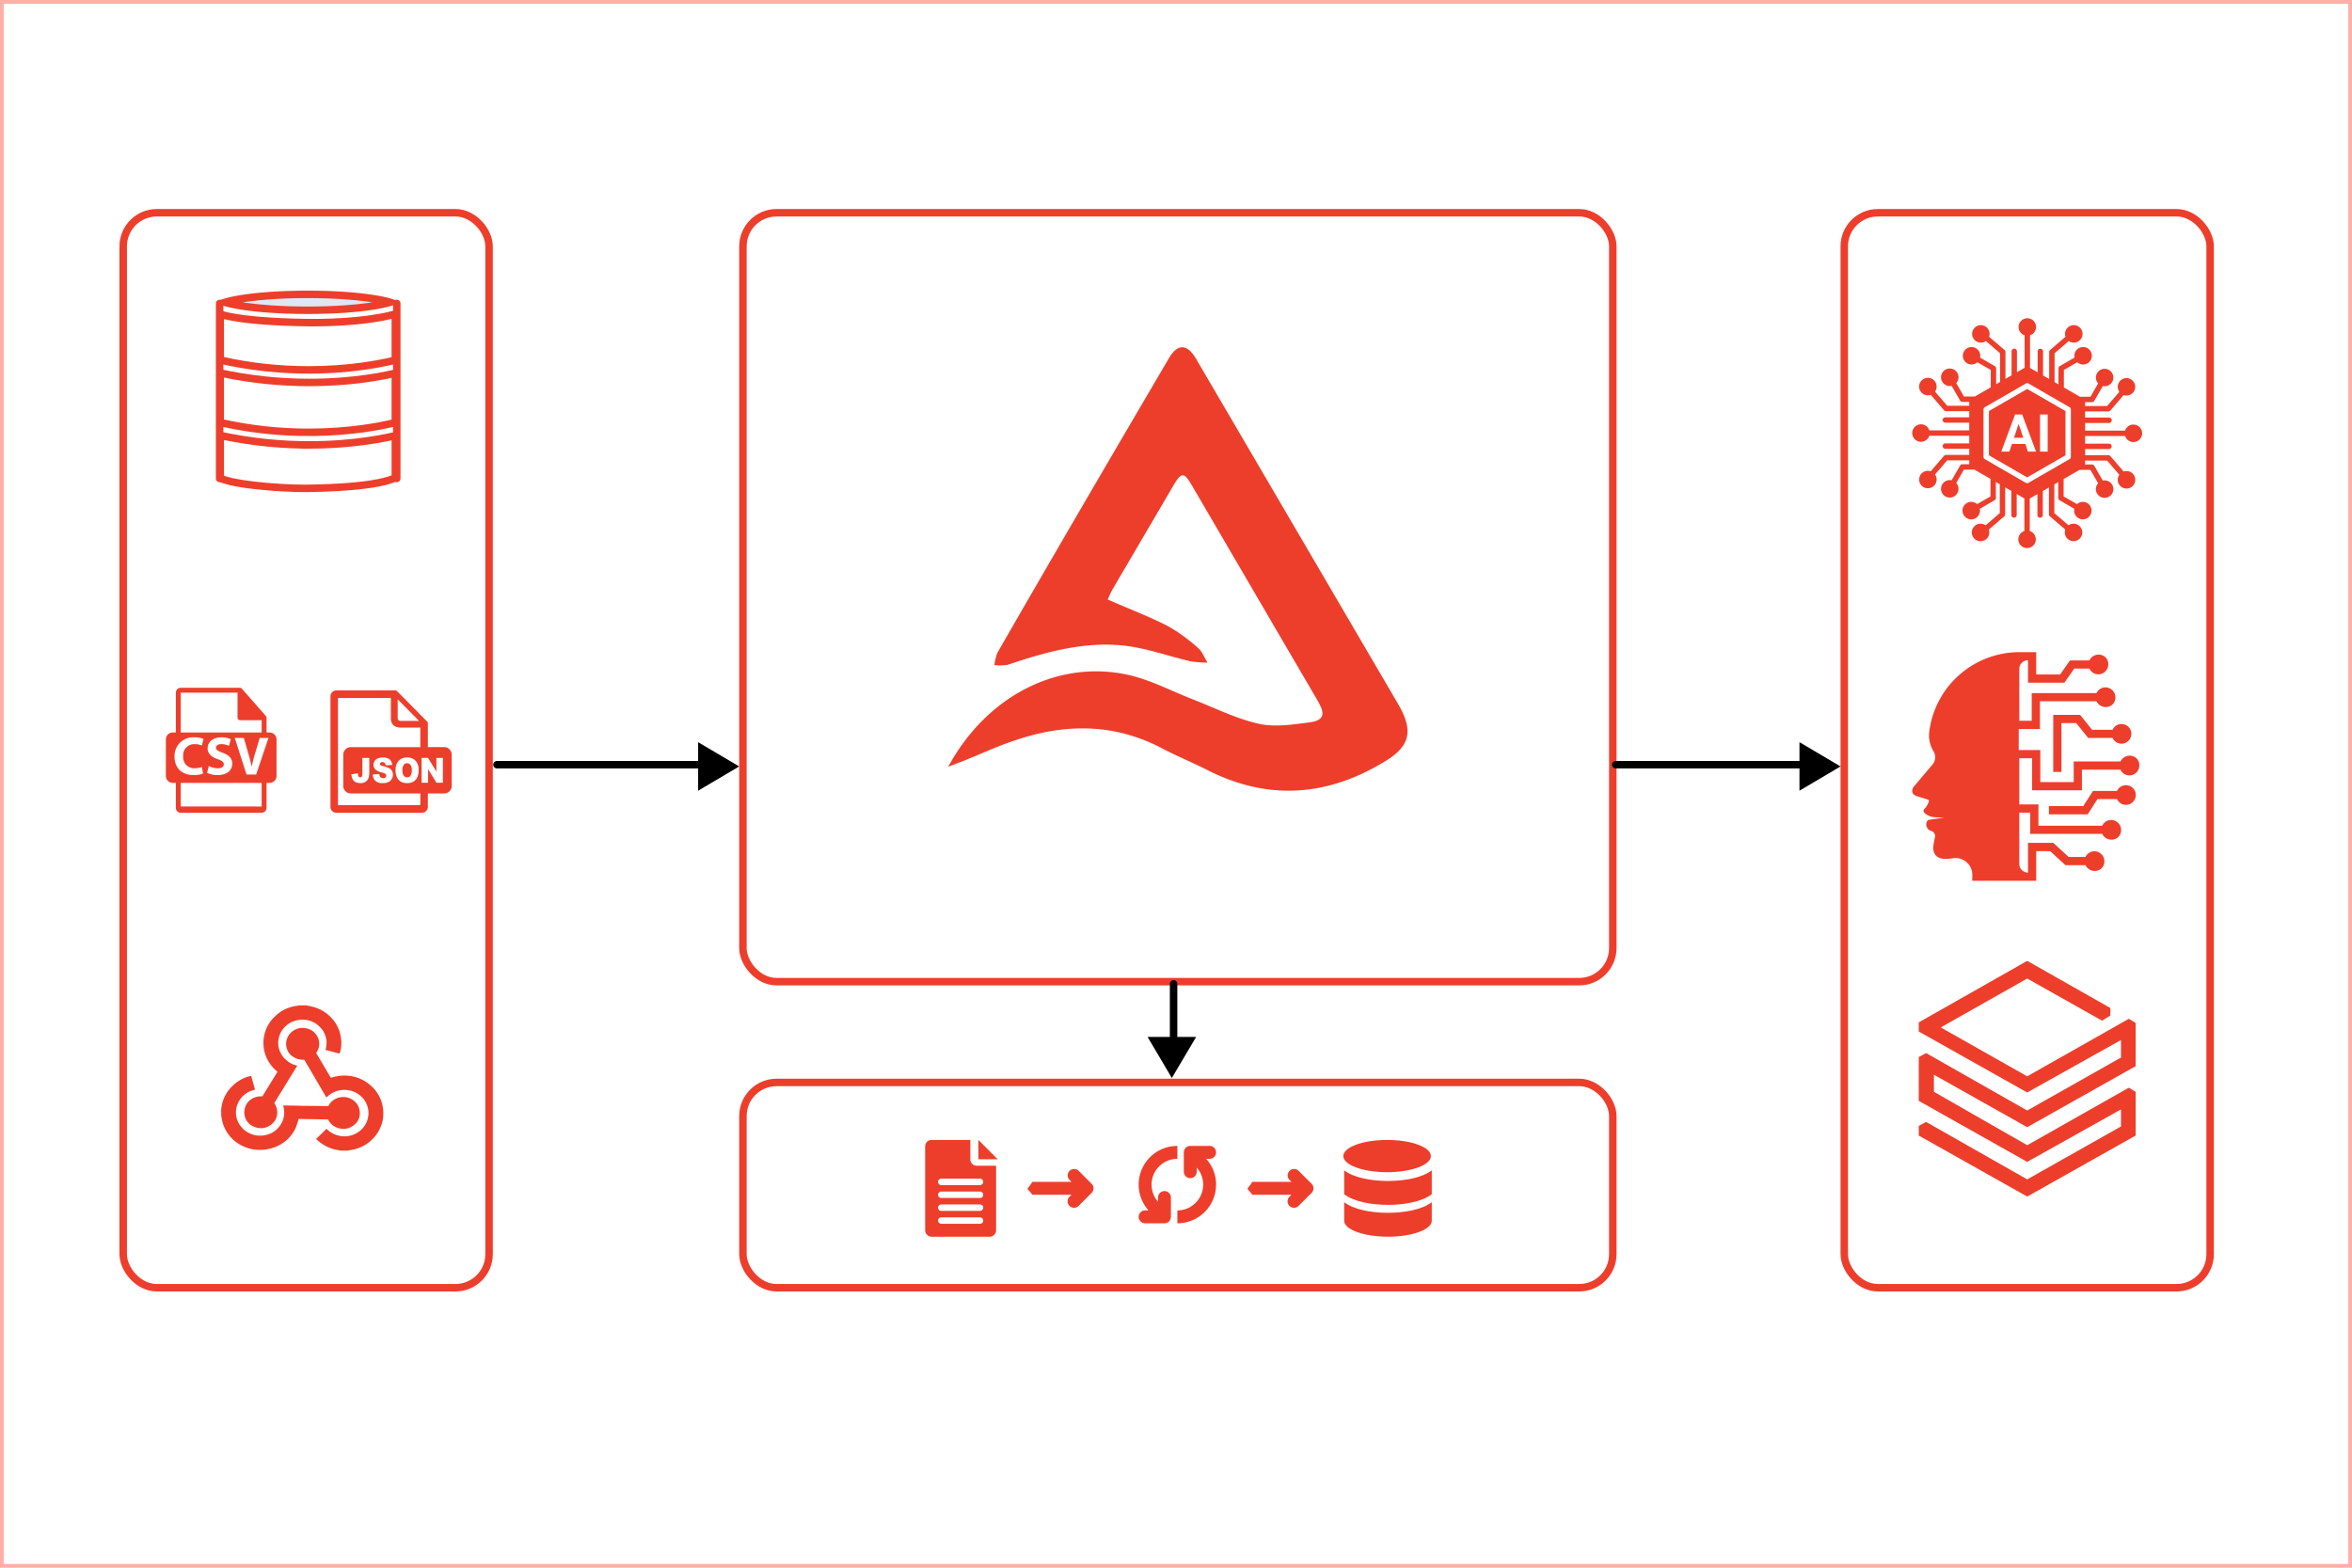 <svg xmlns="http://www.w3.org/2000/svg" width="630" height="420" viewBox="0 0 630 420">
  <g id="dt_databricks-consulting-services" transform="translate(-235 -2616.001)">
    <g id="Rectangle_8146" data-name="Rectangle 8146" transform="translate(235 2616.001)" fill="#fff" stroke="#ffafa7" stroke-width="1">
      <rect width="630" height="420" stroke="none"/>
      <rect x="0.5" y="0.5" width="629" height="419" fill="none"/>
    </g>
    <g id="Rectangle_7485" data-name="Rectangle 7485" transform="translate(267 2672)" fill="#fff" stroke="#ed3e2c" stroke-width="2">
      <rect width="100" height="290" rx="10" stroke="none"/>
      <rect x="1" y="1" width="98" height="288" rx="9" fill="none"/>
    </g>
    <g id="Rectangle_8019" data-name="Rectangle 8019" transform="translate(433 2672)" fill="#fff" stroke="#ed3e2c" stroke-width="2">
      <rect width="235" height="208" rx="10" stroke="none"/>
      <rect x="1" y="1" width="233" height="206" rx="9" fill="none"/>
    </g>
    <g id="Rectangle_8147" data-name="Rectangle 8147" transform="translate(433 2905)" fill="#fff" stroke="#ed3e2c" stroke-width="2">
      <rect width="235" height="57" rx="10" stroke="none"/>
      <rect x="1" y="1" width="233" height="55" rx="9" fill="none"/>
    </g>
    <g id="Rectangle_7486" data-name="Rectangle 7486" transform="translate(728 2672)" fill="#fff" stroke="#ed3e2c" stroke-width="2">
      <rect width="100" height="290" rx="10" stroke="none"/>
      <rect x="1" y="1" width="98" height="288" rx="9" fill="none"/>
    </g>
    <g id="Group_25234" data-name="Group 25234" transform="translate(293 2693.863)">
      <g id="Path_37126" data-name="Path 37126" transform="translate(0 -16.897)" fill="#fff" fill-rule="evenodd">
        <path d="M 23.525 69.875 C 19.561 69.875 14.2 69.543 9.867 69.028 C 3.815 68.308 1.707 67.507 1.001 67.115 L 1.001 55.687 C 8.504 57.306 16.178 58.159 23.847 58.227 L 23.847 58.232 L 24.847 58.232 C 35.687 58.232 43.923 56.684 47.885 55.756 L 47.885 67.015 C 47.404 67.276 46.261 67.773 43.876 68.276 C 39.414 69.218 32.851 69.754 24.371 69.87 C 24.102 69.874 23.817 69.875 23.525 69.875 Z" stroke="none"/>
        <path d="M 2.001 56.919 L 2.001 66.476 C 2.944 66.842 5.182 67.475 10.216 68.062 C 14.46 68.556 19.684 68.875 23.525 68.875 C 23.813 68.875 24.093 68.874 24.357 68.87 C 32.414 68.76 38.729 68.268 43.127 67.408 C 45.092 67.024 46.249 66.641 46.885 66.379 L 46.885 57.006 C 42.535 57.946 34.766 59.232 24.847 59.232 L 22.847 59.232 L 22.847 59.214 C 15.853 59.091 8.86 58.321 2.001 56.919 M 0.001 54.441 C 9.12 56.515 17.578 57.232 24.847 57.232 L 24.847 57.232 C 36.91 57.232 45.712 55.297 48.885 54.482 L 48.885 67.54 C 48.885 67.54 46.19 70.571 24.385 70.87 C 17.138 70.969 2.218 69.761 0.001 67.625 L 0.001 54.441 Z" stroke="none" fill="#ed3e2c"/>
      </g>
      <g id="Path_37127" data-name="Path 37127" transform="translate(0 -9.71)" fill="#fff" fill-rule="evenodd">
        <path d="M 24.685 47.669 C 16.636 47.669 8.672 46.784 1 45.037 L 1 31.771 C 8.827 33.459 16.843 34.314 24.845 34.314 C 35.68 34.314 43.92 32.766 47.884 31.838 L 47.884 45.053 C 45.258 45.72 36.559 47.669 24.685 47.669 Z" stroke="none"/>
        <path d="M 2 33.002 L 2 44.236 C 9.36 45.851 16.982 46.669 24.685 46.669 C 35.496 46.669 43.631 45.042 46.884 44.269 L 46.884 33.087 C 42.532 34.027 34.761 35.314 24.845 35.314 C 17.184 35.314 9.511 34.537 2 33.002 M 0 30.525 L 0.001 30.525 C 9.121 32.598 17.577 33.314 24.845 33.314 C 36.909 33.314 45.711 31.379 48.884 30.563 L 48.884 45.823 C 46.823 46.4 25.829 51.923 0 45.832 L 0 30.525 Z" stroke="none" fill="#ed3e2c"/>
      </g>
      <g id="Path_37128" data-name="Path 37128" transform="translate(0 -2.819)" fill="#fff" fill-rule="evenodd">
        <path d="M 24.709 24.054 C 16.66 24.054 8.688 23.166 1 21.415 L 1 9.155 C 1.748 9.381 2.824 9.649 4.344 9.922 C 9.094 10.773 15.832 11.267 24.37 11.389 C 24.891 11.396 25.428 11.4 25.967 11.4 C 32.923 11.4 42.056 10.78 47.884 9.078 L 47.884 21.433 C 45.263 22.1 36.579 24.054 24.709 24.054 Z" stroke="none"/>
        <path d="M 24.709 23.054 C 35.516 23.054 43.636 21.424 46.884 20.649 L 46.884 10.382 C 40.954 11.854 32.503 12.4 25.967 12.4 C 25.424 12.4 24.882 12.396 24.356 12.389 C 15.763 12.266 8.971 11.767 4.168 10.906 C 3.324 10.755 2.607 10.603 2 10.457 L 2 20.614 C 9.374 22.233 17.006 23.054 24.709 23.054 M 24.709 25.054 C 17.471 25.054 9.035 24.341 1.505737259321904e-06 22.21 L 1.505737259321904e-06 7.705 C 1.505737259321904e-06 7.705 3.927 10.096 24.385 10.389 C 32.112 10.5 43.023 9.798 48.884 7.705 L 48.884 22.201 C 47.548 22.577 38.208 25.054 24.709 25.054 Z M 48.884 22.202 L 48.884 22.201 L 48.884 22.202 Z M 28.779 8.34 L 19.99 8.34 L 28.779 8.34 Z" stroke="none" fill="#ed3e2c"/>
      </g>
      <g id="Path_37130" data-name="Path 37130" transform="translate(-0.036)" fill="#dde8f4" fill-rule="evenodd">
        <path d="M 24.42 5.259 C 16.418 5.259 10.855 4.696 7.597 4.224 C 4.986 3.845 3.301 3.451 2.276 3.136 C 3.3 2.819 4.985 2.42 7.601 2.039 C 10.854 1.565 16.413 1 24.42 1 C 32.414 1 37.979 1.563 41.24 2.036 C 43.854 2.415 45.54 2.81 46.566 3.124 C 45.543 3.441 43.859 3.84 41.244 4.221 C 37.993 4.695 32.436 5.259 24.42 5.259 Z" stroke="none"/>
        <path d="M 24.42 2 C 16.743 2 11.354 2.525 8.184 2.966 C 7.79 3.021 7.415 3.077 7.061 3.132 C 7.412 3.187 7.783 3.241 8.173 3.295 C 11.348 3.735 16.744 4.259 24.42 4.259 C 32.105 4.259 37.493 3.734 40.66 3.294 C 41.054 3.239 41.427 3.184 41.781 3.129 C 41.429 3.074 41.057 3.019 40.664 2.964 C 37.487 2.524 32.09 2 24.42 2 M 24.42 1.430511474609375e-06 C 39.62 1.430511474609375e-06 48.311 2.046 48.706 3.114 C 48.321 4.212 39.645 6.259 24.42 6.259 C 9.199 6.259 0.52 4.212 0.135 3.142 C 0.533 2.046 9.223 1.430511474609375e-06 24.42 1.430511474609375e-06 Z" stroke="none" fill="#ed3e2c"/>
      </g>
      <path id="Path_37131" data-name="Path 37131" d="M1697.135-6314.7v46.9" transform="translate(-1696.306 6318.134)" fill="none" stroke="#ed3e2c" stroke-linecap="round" stroke-width="2"/>
      <path id="Path_37132" data-name="Path 37132" d="M1697.135-6314.7v46.9" transform="translate(-1648.856 6318.134)" fill="none" stroke="#ed3e2c" stroke-linecap="round" stroke-width="2"/>
    </g>
    <path id="Path_38065" data-name="Path 38065" d="M59.138,11.978h-.8V8.1a.578.578,0,0,0-.007-.073.644.644,0,0,0-.156-.425L51.715.225l-.005,0a.637.637,0,0,0-.131-.11c-.014-.01-.028-.017-.043-.026a.688.688,0,0,0-.13-.055L51.372.019A.66.66,0,0,0,51.221,0H35.354a1.314,1.314,0,0,0-1.313,1.313V11.977h-.8a1.877,1.877,0,0,0-1.877,1.877v9.76a1.877,1.877,0,0,0,1.877,1.877h.8v6.681a1.314,1.314,0,0,0,1.313,1.313H57.021a1.315,1.315,0,0,0,1.313-1.313V25.491h.8a1.877,1.877,0,0,0,1.877-1.877v-9.76A1.877,1.877,0,0,0,59.138,11.978ZM35.354,1.313h15.21V8.032a.657.657,0,0,0,.657.657h5.8v3.289H35.354Zm9.885,17.814c-1.629-.567-2.691-1.469-2.691-2.894,0-1.674,1.4-2.954,3.709-2.954a6,6,0,0,1,2.5.5l-.494,1.789a4.65,4.65,0,0,0-2.051-.466c-.96,0-1.425.437-1.425.946,0,.626.553.9,1.819,1.382,1.731.64,2.546,1.541,2.546,2.924,0,1.643-1.265,3.041-3.957,3.041a6.424,6.424,0,0,1-2.779-.6l.451-1.833a5.649,5.649,0,0,0,2.459.611c1.018,0,1.557-.422,1.557-1.062C46.883,19.9,46.417,19.548,45.239,19.127Zm-11.552-.641a5,5,0,0,1,5.353-5.208,5.78,5.78,0,0,1,2.415.437L41,15.475a4.8,4.8,0,0,0-1.862-.363,2.949,2.949,0,0,0-3.127,3.243,2.928,2.928,0,0,0,3.143,3.2A5.536,5.536,0,0,0,41,21.236l.335,1.731a6.311,6.311,0,0,1-2.517.423C35.434,23.39,33.688,21.279,33.688,18.486Zm23.333,13.33H35.354V25.491H57.021Zm-1.467-8.573H52.965l-3.142-9.8h2.43l1.193,4.146c.335,1.163.64,2.283.873,3.505h.043c.247-1.179.552-2.342.887-3.462L56.5,13.439h2.357Z" transform="translate(248.063 2800.257)" fill="#ed3e2c"/>
    <path id="json-file-icon" d="M5.412,15.192H24.043V9.949h-5.51a2.891,2.891,0,0,1-1.765-.694,2.5,2.5,0,0,1-.615-1.646V2.028H2.143a.156.156,0,0,0-.11.049.12.12,0,0,0-.049.111V30.58a.183.183,0,0,0,.049.111.134.134,0,0,0,.11.049h21.74c.049,0,.046-.024.071-.049s.089-.074.089-.111V27.6H5.412A2.024,2.024,0,0,1,3.4,25.588v-8.38a2.022,2.022,0,0,1,2.016-2.016Zm3.11,2.888h1.849v3.6a6.3,6.3,0,0,1-.18,1.728,1.967,1.967,0,0,1-.729,1,2.28,2.28,0,0,1-1.4.411,2.954,2.954,0,0,1-1.4-.272,1.843,1.843,0,0,1-.768-.794,3.224,3.224,0,0,1-.319-1.291L7.331,22.2a2.475,2.475,0,0,0,.069.647.7.7,0,0,0,.221.343.466.466,0,0,0,.3.085.488.488,0,0,0,.455-.255,1.868,1.868,0,0,0,.144-.86V18.08Zm2.772,4.441,1.749-.122a1.57,1.57,0,0,0,.232.72.938.938,0,0,0,.813.4.835.835,0,0,0,.607-.205.635.635,0,0,0,.012-.939,2.218,2.218,0,0,0-.941-.385,3.788,3.788,0,0,1-1.727-.8,1.7,1.7,0,0,1-.521-1.279,1.871,1.871,0,0,1,.267-.964,1.805,1.805,0,0,1,.8-.715,3.412,3.412,0,0,1,1.466-.26,2.756,2.756,0,0,1,1.742.474,2.116,2.116,0,0,1,.714,1.506l-1.733.114a1.092,1.092,0,0,0-.29-.656.866.866,0,0,0-.612-.206.692.692,0,0,0-.485.151.485.485,0,0,0-.162.369.389.389,0,0,0,.132.284,1.388,1.388,0,0,0,.615.244,7.14,7.14,0,0,1,1.728.587,1.891,1.891,0,0,1,.761.735,2.027,2.027,0,0,1,.237.982,2.288,2.288,0,0,1-.317,1.177,2.055,2.055,0,0,1-.887.817,3.256,3.256,0,0,1-1.434.278,2.754,2.754,0,0,1-2.106-.652,2.708,2.708,0,0,1-.663-1.654ZM17.408,21.4a3.647,3.647,0,0,1,.813-2.529,2.892,2.892,0,0,1,2.267-.905,2.941,2.941,0,0,1,2.294.888,3.58,3.58,0,0,1,.806,2.492,4.466,4.466,0,0,1-.352,1.906,2.682,2.682,0,0,1-1.018,1.159,3.085,3.085,0,0,1-1.659.414,3.491,3.491,0,0,1-1.67-.357,2.657,2.657,0,0,1-1.072-1.132,4.092,4.092,0,0,1-.411-1.936Zm1.841,0a2.406,2.406,0,0,0,.336,1.442,1.188,1.188,0,0,0,1.836.009,2.659,2.659,0,0,0,.326-1.543,2.21,2.21,0,0,0-.34-1.367,1.111,1.111,0,0,0-.923-.433,1.078,1.078,0,0,0-.9.439A2.408,2.408,0,0,0,19.249,21.407Zm5.139-3.327h1.72l2.236,3.664V18.08h1.741v6.636H28.346l-2.224-3.644v3.644H24.389Zm1.664-2.888h4.385a2.024,2.024,0,0,1,2.016,2.016v8.38A2.026,2.026,0,0,1,30.438,27.6H26.053v3.613A1.553,1.553,0,0,1,24.5,32.766H1.519A1.553,1.553,0,0,1-.03,31.217V1.551A1.532,1.532,0,0,1,.425.457,1.553,1.553,0,0,1,1.519,0H17.18a.34.34,0,0,1,.111-.012.719.719,0,0,1,.467.184h.025a.216.216,0,0,1,.061.049l8,8.1a.754.754,0,0,1,.234.528.83.83,0,0,1-.025.172v6.169ZM17.979,7.45V2.374l5.715,5.788h-5a.751.751,0,0,1-.5-.209A.727.727,0,0,1,17.979,7.45Z" transform="translate(323.547 2800.977)" fill="#ed3e2c" fill-rule="evenodd"/>
    <path id="webhooks-svgrepo-com" d="M73.857,226h-.049l-.486.1a10.48,10.48,0,0,0-3.136.9,9.253,9.253,0,0,0-2.7,1.872,9.461,9.461,0,0,0-2.771,4.424,9.581,9.581,0,0,0-.389,3.063,9.69,9.69,0,0,0,.583,3.063,10.006,10.006,0,0,0,2.528,3.792l.632.583-4.035,6.563a5.1,5.1,0,0,0-2.188.34,4.437,4.437,0,0,0-2.188,1.945,5.017,5.017,0,0,0-.438,1.507,4.209,4.209,0,0,0,.1,1.556,4.09,4.09,0,0,0,1.6,2.334,5.1,5.1,0,0,0,1.6.7,4.564,4.564,0,0,0,1.75.1,4.373,4.373,0,0,0,1.677-.608,4.583,4.583,0,0,0,1.337-1.215,4.017,4.017,0,0,0,.7-1.9,3.914,3.914,0,0,0-.267-1.993,2.161,2.161,0,0,0-.34-.681l-.146-.292,5.737-9.334a4.135,4.135,0,0,0,.389-.681l-.486-.146a2.975,2.975,0,0,1-.632-.194,6.948,6.948,0,0,1-2.018-1.337,6.111,6.111,0,0,1-1.386-1.92,5.662,5.662,0,0,1-.438-3.646,5.544,5.544,0,0,1,.826-2.091,6.7,6.7,0,0,1,1.507-1.653,6.607,6.607,0,0,1,3.987-1.313,6.043,6.043,0,0,1,2.552.462,6.216,6.216,0,0,1,2.163,1.483,5.443,5.443,0,0,1,1.288,1.872,6.364,6.364,0,0,1,.51,2.212,9.033,9.033,0,0,1-.292,2.042l3.4.924.389.049a8.773,8.773,0,0,0,.34-4.181,9.217,9.217,0,0,0-.948-3.087,9.587,9.587,0,0,0-1.92-2.6,10.125,10.125,0,0,0-5.008-2.723,6.193,6.193,0,0,0-.875-.194l-.681-.1Zm.875,6.029a4.312,4.312,0,0,0-1.653.34,4.512,4.512,0,0,0-1.483,1,3.868,3.868,0,0,0-.948,1.531,3.925,3.925,0,0,0-.194,2.139,4.077,4.077,0,0,0,.681,1.653A3.772,3.772,0,0,0,72.5,239.9a4.48,4.48,0,0,0,2.723.632,2.553,2.553,0,0,1,.243.389l5.445,9.286a1.7,1.7,0,0,0,.292.438,7.016,7.016,0,0,1,2.844-1.726,6.7,6.7,0,0,1,3.16-.17,6.229,6.229,0,0,1,2.844,1.264,6.041,6.041,0,0,1,2.115,2.99,5.973,5.973,0,0,1,.024,3.573,5.9,5.9,0,0,1-1.386,2.431,6.364,6.364,0,0,1-2.358,1.6,6.2,6.2,0,0,1-3.233.413,6.666,6.666,0,0,1-3.087-1.191q-.194-.146-.632-.486l-.243-.292a5.555,5.555,0,0,0-.535.486l-2.285,2.236a10.66,10.66,0,0,0,2.528,1.872A10.274,10.274,0,0,0,83.92,264.7l1.07.194h1.9l1.361-.243a10.155,10.155,0,0,0,5.348-2.917,9.606,9.606,0,0,0,1.775-2.455,9.777,9.777,0,0,0,.948-2.893,10.429,10.429,0,0,0-.1-3.476,9.3,9.3,0,0,0-1.215-3.136,10.441,10.441,0,0,0-2.139-2.479,10.635,10.635,0,0,0-2.771-1.7,10.44,10.44,0,0,0-3.427-.778,11.376,11.376,0,0,0-3.476.34l-.826.243-3.938-6.661a4.535,4.535,0,0,0,.778-1.8,4.069,4.069,0,0,0-.632-2.917,4.117,4.117,0,0,0-2.139-1.7A5.076,5.076,0,0,0,74.732,232.029Zm-13.71,12.835a10.123,10.123,0,0,0-4.862,2.577,9.894,9.894,0,0,0-2.966,5.1L53,253.712v1.8l.1.535a8.425,8.425,0,0,0,.194.972,9.211,9.211,0,0,0,1.191,2.868,10.038,10.038,0,0,0,2.066,2.382,10.7,10.7,0,0,0,5.591,2.382,11.368,11.368,0,0,0,3.695-.219,10.831,10.831,0,0,0,3.4-1.386,9.859,9.859,0,0,0,3.792-4.424,16.336,16.336,0,0,0,.681-2.188,3.838,3.838,0,0,1,.875,0l6.077.1a6.708,6.708,0,0,1,.972.049,4.857,4.857,0,0,0,1.215,1.507,4.418,4.418,0,0,0,1.531.778,5.192,5.192,0,0,0,1.726.194,4.722,4.722,0,0,0,2.431-.972,3.976,3.976,0,0,0,1.556-2.625,4.822,4.822,0,0,0-.073-1.6,3.939,3.939,0,0,0-.656-1.458,4.476,4.476,0,0,0-1.993-1.556,4.187,4.187,0,0,0-1.726-.316,4.839,4.839,0,0,0-1.726.365,4.378,4.378,0,0,0-2.091,1.8l-.146.292q-.681,0-2.042-.049l-5.494-.049q-.729-.049-2.091-.049l-2.431-.049.146.826a5.738,5.738,0,0,1-.632,3.938A5.985,5.985,0,0,1,67.2,259.74a6.2,6.2,0,0,1-2.771,1.07,6.331,6.331,0,0,1-3.4-.365,6.207,6.207,0,0,1-2.771-2.066,5.766,5.766,0,0,1-1.313-3.841,6.11,6.11,0,0,1,1.118-3.355,5.919,5.919,0,0,1,1.556-1.556,6.566,6.566,0,0,1,1.993-.924l.438-.146Z" transform="translate(241.251 2659.362)" fill="#ed3e2c"/>
    <path id="_-XJmjAa-delta-lake" data-name="-XJmjAa-delta-lake" d="M.5,113.388c10.627-19.59,30-28.625,48.071-24.65,6,1.3,11.637,4.337,17.422,6.577s11.493,5.131,17.493,6.505c4.262,1.012,9.035.29,13.515-.29,4.122-.5,4.626-2.094,2.53-5.708-4.409-7.592-8.889-15.181-13.3-22.771L65.847,38.137c-2.24-3.832-2.891-3.758-5.131.072L44.45,65.968c-.5.866-.866,1.879-1.23,2.6,5.567,2.461,10.919,4.483,16.05,7.084a46.17,46.17,0,0,1,8.169,5.929c1.153.938,1.661,2.6,2.53,3.9a33.451,33.451,0,0,1-4.626-.361c-5.929-1.374-11.783-3.542-17.783-4.193-10.7-1.156-21.036,1.735-31.083,5.131a12.016,12.016,0,0,1-3.614.072,15.4,15.4,0,0,1,.795-3.253C28.764,56.571,44.163,30.261,59.56,4.019,61.943-.1,64.547.044,66.931,4.163q27.105,46.3,54.144,92.526c3.973,6.869,3.324,11.06-3.47,15.179-15.4,9.471-31.373,10.7-47.71,2.386-3.973-2.025-8.094-3.686-12.072-5.782-12.721-6.723-25.877-6.723-39.177-2.24-4.916,1.589-9.612,3.829-14.384,5.711-.941.359-1.879.723-3.76,1.446Z" transform="translate(488.487 2708.04)" fill="#ed3e2c"/>
    <g id="Group_25068" data-name="Group 25068" transform="translate(-21.536 1947.356)">
      <path id="Path_36958" data-name="Path 36958" d="M712.536,881.036h53.1" transform="translate(-23.222 -7.518)" fill="none" stroke="#000" stroke-linecap="round" stroke-width="2"/>
      <path id="Polygon_9" data-name="Polygon 9" d="M6.5,0,13,11H0Z" transform="translate(749.536 867.482) rotate(90)"/>
    </g>
    <g id="Group_26134" data-name="Group 26134" transform="translate(1422.871 2155.272) rotate(90)">
      <path id="Path_36958-2" data-name="Path 36958" d="M712.536,881.036h18.113" transform="translate(11.764 -7.518)" fill="none" stroke="#000" stroke-linecap="round" stroke-width="2"/>
      <path id="Polygon_9-2" data-name="Polygon 9" d="M6.5,0,13,11H0Z" transform="translate(749.536 867.482) rotate(90)"/>
    </g>
    <g id="Group_25776" data-name="Group 25776" transform="translate(-316.536 1947.356)">
      <path id="Path_36958-3" data-name="Path 36958" d="M712.536,881.036H770.3" transform="translate(-27.889 -7.518)" fill="none" stroke="#000" stroke-linecap="round" stroke-width="2"/>
      <path id="Polygon_9-3" data-name="Polygon 9" d="M6.5,0,13,11H0Z" transform="translate(749.536 867.482) rotate(90)"/>
    </g>
    <g id="noun-artificial-intelligence-5850434" transform="translate(744.366 2788.217)">
      <path id="Path_42900" data-name="Path 42900" d="M80.26,57.787a2.632,2.632,0,0,0-2.392,1.537h-6.42L68.813,63.4H59.629v2.2h10.38l2.634-4.081h5.225a2.634,2.634,0,1,0,2.393-3.732Z" transform="translate(-20.177 -19.645)" fill="#ed3e2c"/>
      <path id="Path_42901" data-name="Path 42901" d="M77.32,32.558H71.83L68.621,28.57h-7.2V43.847h2.2V30.765h3.953l3.209,3.988H77.32a2.634,2.634,0,1,0,0-2.2Z" transform="translate(-20.814 -9.263)" fill="#ed3e2c"/>
      <path id="Path_42902" data-name="Path 42902" d="M62.98,31.013l-.094-.094a2.731,2.731,0,0,0-4.27.875H46.09v5.527H37.145V28.735H31.368V23.086H37.04V15.665H52.208a2.732,2.732,0,0,0,4.265.876l.095-.094A2.7,2.7,0,0,0,54.6,11.933a2.633,2.633,0,0,0-2.393,1.537H34.845v7.421H31.519V6.989a2.332,2.332,0,0,1,2.333-2.332V10.68H43.6l2.639-3.771H50.3a2.633,2.633,0,0,0,2.393,1.537,2.7,2.7,0,0,0,1.969-4.512l-.094-.094a2.732,2.732,0,0,0-4.267.874H45.1L42.461,8.485H36.047V2.5H31.47A24.352,24.352,0,0,0,7.361,24.135a8.17,8.17,0,0,0,1.218,4.982,3.047,3.047,0,0,1-.3,3.48l-4.97,5.871a1.907,1.907,0,0,0-.467,1.116c-.056,1.041.795,1.361,1.543,1.6L6.959,42a.5.5,0,0,1,.32.205.479.479,0,0,1-.013.358,4.972,4.972,0,0,1-1.026,1.8,1.127,1.127,0,0,0-.383.67.961.961,0,0,0,.432.685c1.5,1.253,3.076,1.019,5.027,1.051-.63.193-3.512.564-4.138.7a.552.552,0,0,0-.312.256,1.772,1.772,0,0,0,.879,2.608,1.585,1.585,0,0,1,1.238,1.424c.015.275-.7,2.689-.466,3.825.5,2.408,2.717,2.542,5.195,2.143a4.5,4.5,0,0,1,5.223,4.445l-.019,1.582H36.047v-7.95h3.73l4.106,3.771h5.37a2.732,2.732,0,0,0,4.266.875l.094-.094a2.7,2.7,0,0,0-1.968-4.513,2.633,2.633,0,0,0-2.393,1.537H44.738L40.631,53.6h-6.78v7.968a2.332,2.332,0,0,1-2.333-2.332V45.489l2.933,0-.006,5.708h19.29A2.732,2.732,0,0,0,58,52.066l.094-.094a2.7,2.7,0,0,0-1.969-4.512A2.632,2.632,0,0,0,53.736,49H36.642l.006-5.706-5.13,0V30.933l3.43,0v8.587H48.286V33.99H58.619a2.633,2.633,0,0,0,2.391,1.534A2.7,2.7,0,0,0,62.98,31.013Z" fill="#ed3e2c"/>
    </g>
    <path id="databricks-svgrepo-com" d="M.95,36.642,29.5,52.708,55.12,38.371V44.08L29.5,58.544,2.412,43.147l-1.46.8v1.989L29.5,62,58.042,45.937V34.785l-1.33-.8L29.5,49.389l-25.49-14.6V29.076L29.5,43.413,58.042,27.35V16.327l-1.33-.8L29.5,30.933,5.334,17.259,29.5,3.586,49.543,14.87l1.726-1.062V12.346L29.5,0,.95,16.2v1.86L29.5,34.118,55.12,19.781v5.838L29.5,40.094,2.412,24.7l-1.46.8Z" transform="translate(748.504 2874)" fill="#ed3e2c" stroke="#ed3e2c" stroke-width="1"/>
    <g id="Group_26131" data-name="Group 26131" transform="translate(520.808 2907.308)">
      <path id="Path_42903" data-name="Path 42903" d="M10.134,23.69A1.728,1.728,0,1,0,7.69,26.134l.506.506H-2.272C-4,29.322-3.953,27.8-2.272,30.1H8.2L7.69,30.6a1.728,1.728,0,1,0,2.443,2.443L13.59,29.59a1.727,1.727,0,0,0,0-2.443Z" transform="translate(-7 -1.312)" fill="#ed3e2c"/>
      <path id="Path_42911" data-name="Path 42911" d="M10.134,23.69A1.728,1.728,0,1,0,7.69,26.134l.506.506H-2.272C-4,29.322-3.953,27.8-2.272,30.1H8.2L7.69,30.6a1.728,1.728,0,1,0,2.443,2.443L13.59,29.59a1.727,1.727,0,0,0,0-2.443Z" transform="translate(51.919 -1.312)" fill="#ed3e2c"/>
      <g id="Group_26133" data-name="Group 26133" transform="translate(15.368 -5.316)">
        <path id="Path_42905" data-name="Path 42905" d="M26.368,19.728A1.728,1.728,0,0,0,24.64,18H19.456a1.728,1.728,0,0,0-1.728,1.728v5.184a1.728,1.728,0,0,0,3.456,0V23.821a6.832,6.832,0,0,1,1.728,4.547A6.92,6.92,0,0,1,16,35.28v3.456A10.379,10.379,0,0,0,26.368,28.368a10.262,10.262,0,0,0-2.655-6.912h.927A1.728,1.728,0,0,0,26.368,19.728Zm-5.184,1.729h0Z" transform="translate(-1.809 3.009)" fill="#ed3e2c"/>
        <path id="Path_42906" data-name="Path 42906" d="M16.912,30.1a1.728,1.728,0,0,0-1.728,1.728v1.117a6.913,6.913,0,0,1,5.184-11.485V18a10.363,10.363,0,0,0-7.722,17.28h-.918a1.728,1.728,0,1,0,0,3.456h5.184a1.728,1.728,0,0,0,1.728-1.728V31.824A1.728,1.728,0,0,0,16.912,30.1Z" transform="translate(-6.177 3.009)" fill="#ed3e2c"/>
      </g>
      <g id="Group_26132" data-name="Group 26132" transform="translate(42.822 8.904)">
        <path id="Path_42907" data-name="Path 42907" d="M30.73,10.512c-4.594,0-9.208-.9-11.73-2.846v6.4c2.523,1.942,7.136,2.846,11.73,2.846s9.208-.9,11.73-2.846v-6.4C39.938,9.607,35.325,10.512,30.73,10.512Z" transform="translate(12.418 5.67)" fill="#ed3e2c"/>
        <path id="Path_42908" data-name="Path 42908" d="M30.73,14.512c-4.594,0-9.208-.9-11.73-2.846v4.979C19,19,24.252,20.91,30.73,20.91s11.73-1.91,11.73-4.266V11.665C39.938,13.607,35.325,14.512,30.73,14.512Z" transform="translate(12.418 10.201)" fill="#ed3e2c"/>
        <ellipse id="Ellipse_856" data-name="Ellipse 856" cx="11.726" cy="4.32" rx="11.726" ry="4.32" transform="translate(31.191 5.191)" fill="#ed3e2c"/>
      </g>
      <path id="Path_42909" data-name="Path 42909" d="M10,2V7.184h5.184Z" transform="translate(-33.734 12.096)" fill="#ed3e2c"/>
      <path id="Path_42910" data-name="Path 42910" d="M15.824,8.912A1.728,1.728,0,0,1,14.1,7.184V2H3.728A1.728,1.728,0,0,0,2,3.728V26.192A1.728,1.728,0,0,0,3.728,27.92H19.28a1.728,1.728,0,0,0,1.728-1.728V8.912Zm.864,15.552H6.32a.864.864,0,1,1,0-1.728H16.688a.864.864,0,1,1,0,1.728Zm0-3.456H6.32a.864.864,0,0,1,0-1.728H16.688a.864.864,0,1,1,0,1.728Zm0-3.456H6.32a.864.864,0,0,1,0-1.728H16.688a.864.864,0,0,1,0,1.728Zm0-3.456H6.32a.864.864,0,1,1,0-1.728H16.688a.864.864,0,1,1,0,1.728Z" transform="translate(-40 12.096)" fill="#ed3e2c"/>
    </g>
    <path id="Path_42912" data-name="Path 42912" d="M29.112,11.4a.722.722,0,1,1,1.443,0v5.561l2.053-1.185v-8.7a2.341,2.341,0,1,1,1.443,0v8.739L36.1,17V11.4a.722.722,0,0,1,1.444,0v6.432l1.642.948V11.56a.723.723,0,0,1,.294-.582l4.086-3.519a2.344,2.344,0,1,1,.866,1.153l-3.8,3.276v7.727l.426.245.036.023.584.337V15.948a.721.721,0,0,1,.406-.649l3.9-2.251a2.376,2.376,0,0,1-.051-.492,2.343,2.343,0,1,1,.772,1.739l-3.582,2.068v4.69l4.311,2.487h2.806l2.068-3.584a2.336,2.336,0,1,1,1.244.719l-2.242,3.886a.722.722,0,0,1-.657.422H48.815v1.044h5.891l3.276-3.8a2.337,2.337,0,1,1,1.153.866l-3.519,4.085a.722.722,0,0,1-.582.295H48.815v1.642h6.38a.722.722,0,1,1,0,1.443h-6.38v2.053h10.7a2.342,2.342,0,1,1,0,1.443h-10.7v2.053h6.38a.722.722,0,1,1,0,1.444h-6.38v1.642h6.219a.72.72,0,0,1,.582.295l3.519,4.085a2.344,2.344,0,1,1-1.153.866l-3.276-3.8H48.815v1.046h1.831a.721.721,0,0,1,.649.406l2.251,3.9a2.376,2.376,0,0,1,.492-.051,2.343,2.343,0,1,1-1.739.772L50.23,43.127H47.312l-4.256,2.457v4.653l3.581,2.068a2.336,2.336,0,1,1-.719,1.244l-3.883-2.242a.722.722,0,0,1-.422-.657v-4.24l-1.046.6v7.691l3.8,3.276a2.337,2.337,0,1,1-.866,1.153l-4.085-3.519a.722.722,0,0,1-.295-.582V47.848L37.48,48.8v6.4a.722.722,0,1,1-1.443,0V49.629l-2.053,1.185v8.7a2.341,2.341,0,1,1-1.443,0V50.778l-2.053-1.185v5.6a.722.722,0,1,1-1.443,0V48.762L27.4,47.815v7.219a.721.721,0,0,1-.294.582l-4.086,3.519a2.344,2.344,0,1,1-.866-1.153l3.8-3.276V46.983l-1.046-.6v4.27a.721.721,0,0,1-.406.649l-3.9,2.251a2.377,2.377,0,0,1,.052.492,2.344,2.344,0,1,1-.773-1.739l3.582-2.068V45.541l-4.306-2.486H16.355l-2.06,3.585a2.34,2.34,0,1,1-1.247-.721l2.251-3.9a.722.722,0,0,1,.649-.407h1.831V40.566H11.887l-3.276,3.8A2.341,2.341,0,1,1,7.458,43.5l3.519-4.086a.723.723,0,0,1,.582-.295h6.219V37.48H11.4a.722.722,0,1,1,0-1.443h6.376V33.984H7.077a2.341,2.341,0,1,1,0-1.443h10.7V30.487H11.4a.722.722,0,1,1,0-1.443h6.376V27.4H11.56a.723.723,0,0,1-.582-.294L7.458,23.026a2.344,2.344,0,1,1,1.153-.866l3.276,3.8h5.891V24.916H15.948a.721.721,0,0,1-.649-.406l-2.251-3.9a2.377,2.377,0,0,1-.492.051,2.343,2.343,0,1,1,1.739-.772l2.068,3.582h2.919l4.256-2.457V16.361l-3.581-2.067a2.336,2.336,0,1,1,.719-1.244l3.883,2.242a.721.721,0,0,1,.422.656v4.234l.557-.322h0l.489-.283V11.887l-3.8-3.276a2.337,2.337,0,1,1,.866-1.153l4.085,3.519a.723.723,0,0,1,.295.582v7.185l1.642-.948V11.4Zm9.313,13.01L33.3,21.451l-5.128,2.961h0l-5.128,2.96V39.222l5.089,2.938.04.021L33.3,45.142l5.128-2.961h0l5.128-2.96V27.371l-5.088-2.938-.04-.021ZM33.665,20a.718.718,0,0,0-.729,0l-5.49,3.172h0L22.018,26.3a.722.722,0,0,0-.422.657V39.635h0a.717.717,0,0,0,.361.623l5.449,3.148.037.023,5.482,3.165a.719.719,0,0,0,.729,0l5.494-3.174h0l5.429-3.135A.721.721,0,0,0,45,39.633V26.958h0a.717.717,0,0,0-.361-.623l-5.449-3.148-.037-.023Z" transform="translate(744.702 2698.756)" fill="#ed3e2c" fill-rule="evenodd"/>
    <path id="Path_42913" data-name="Path 42913" d="M6.508-2.051h-3.6L2.229,0H.048L3.753-9.953h1.9L9.379,0H7.2ZM3.466-3.712H5.954L4.7-7.437ZM12.489,0H10.438V-9.953h2.051Z" transform="translate(771 2737)" fill="#fff"/>
  </g>
</svg>
